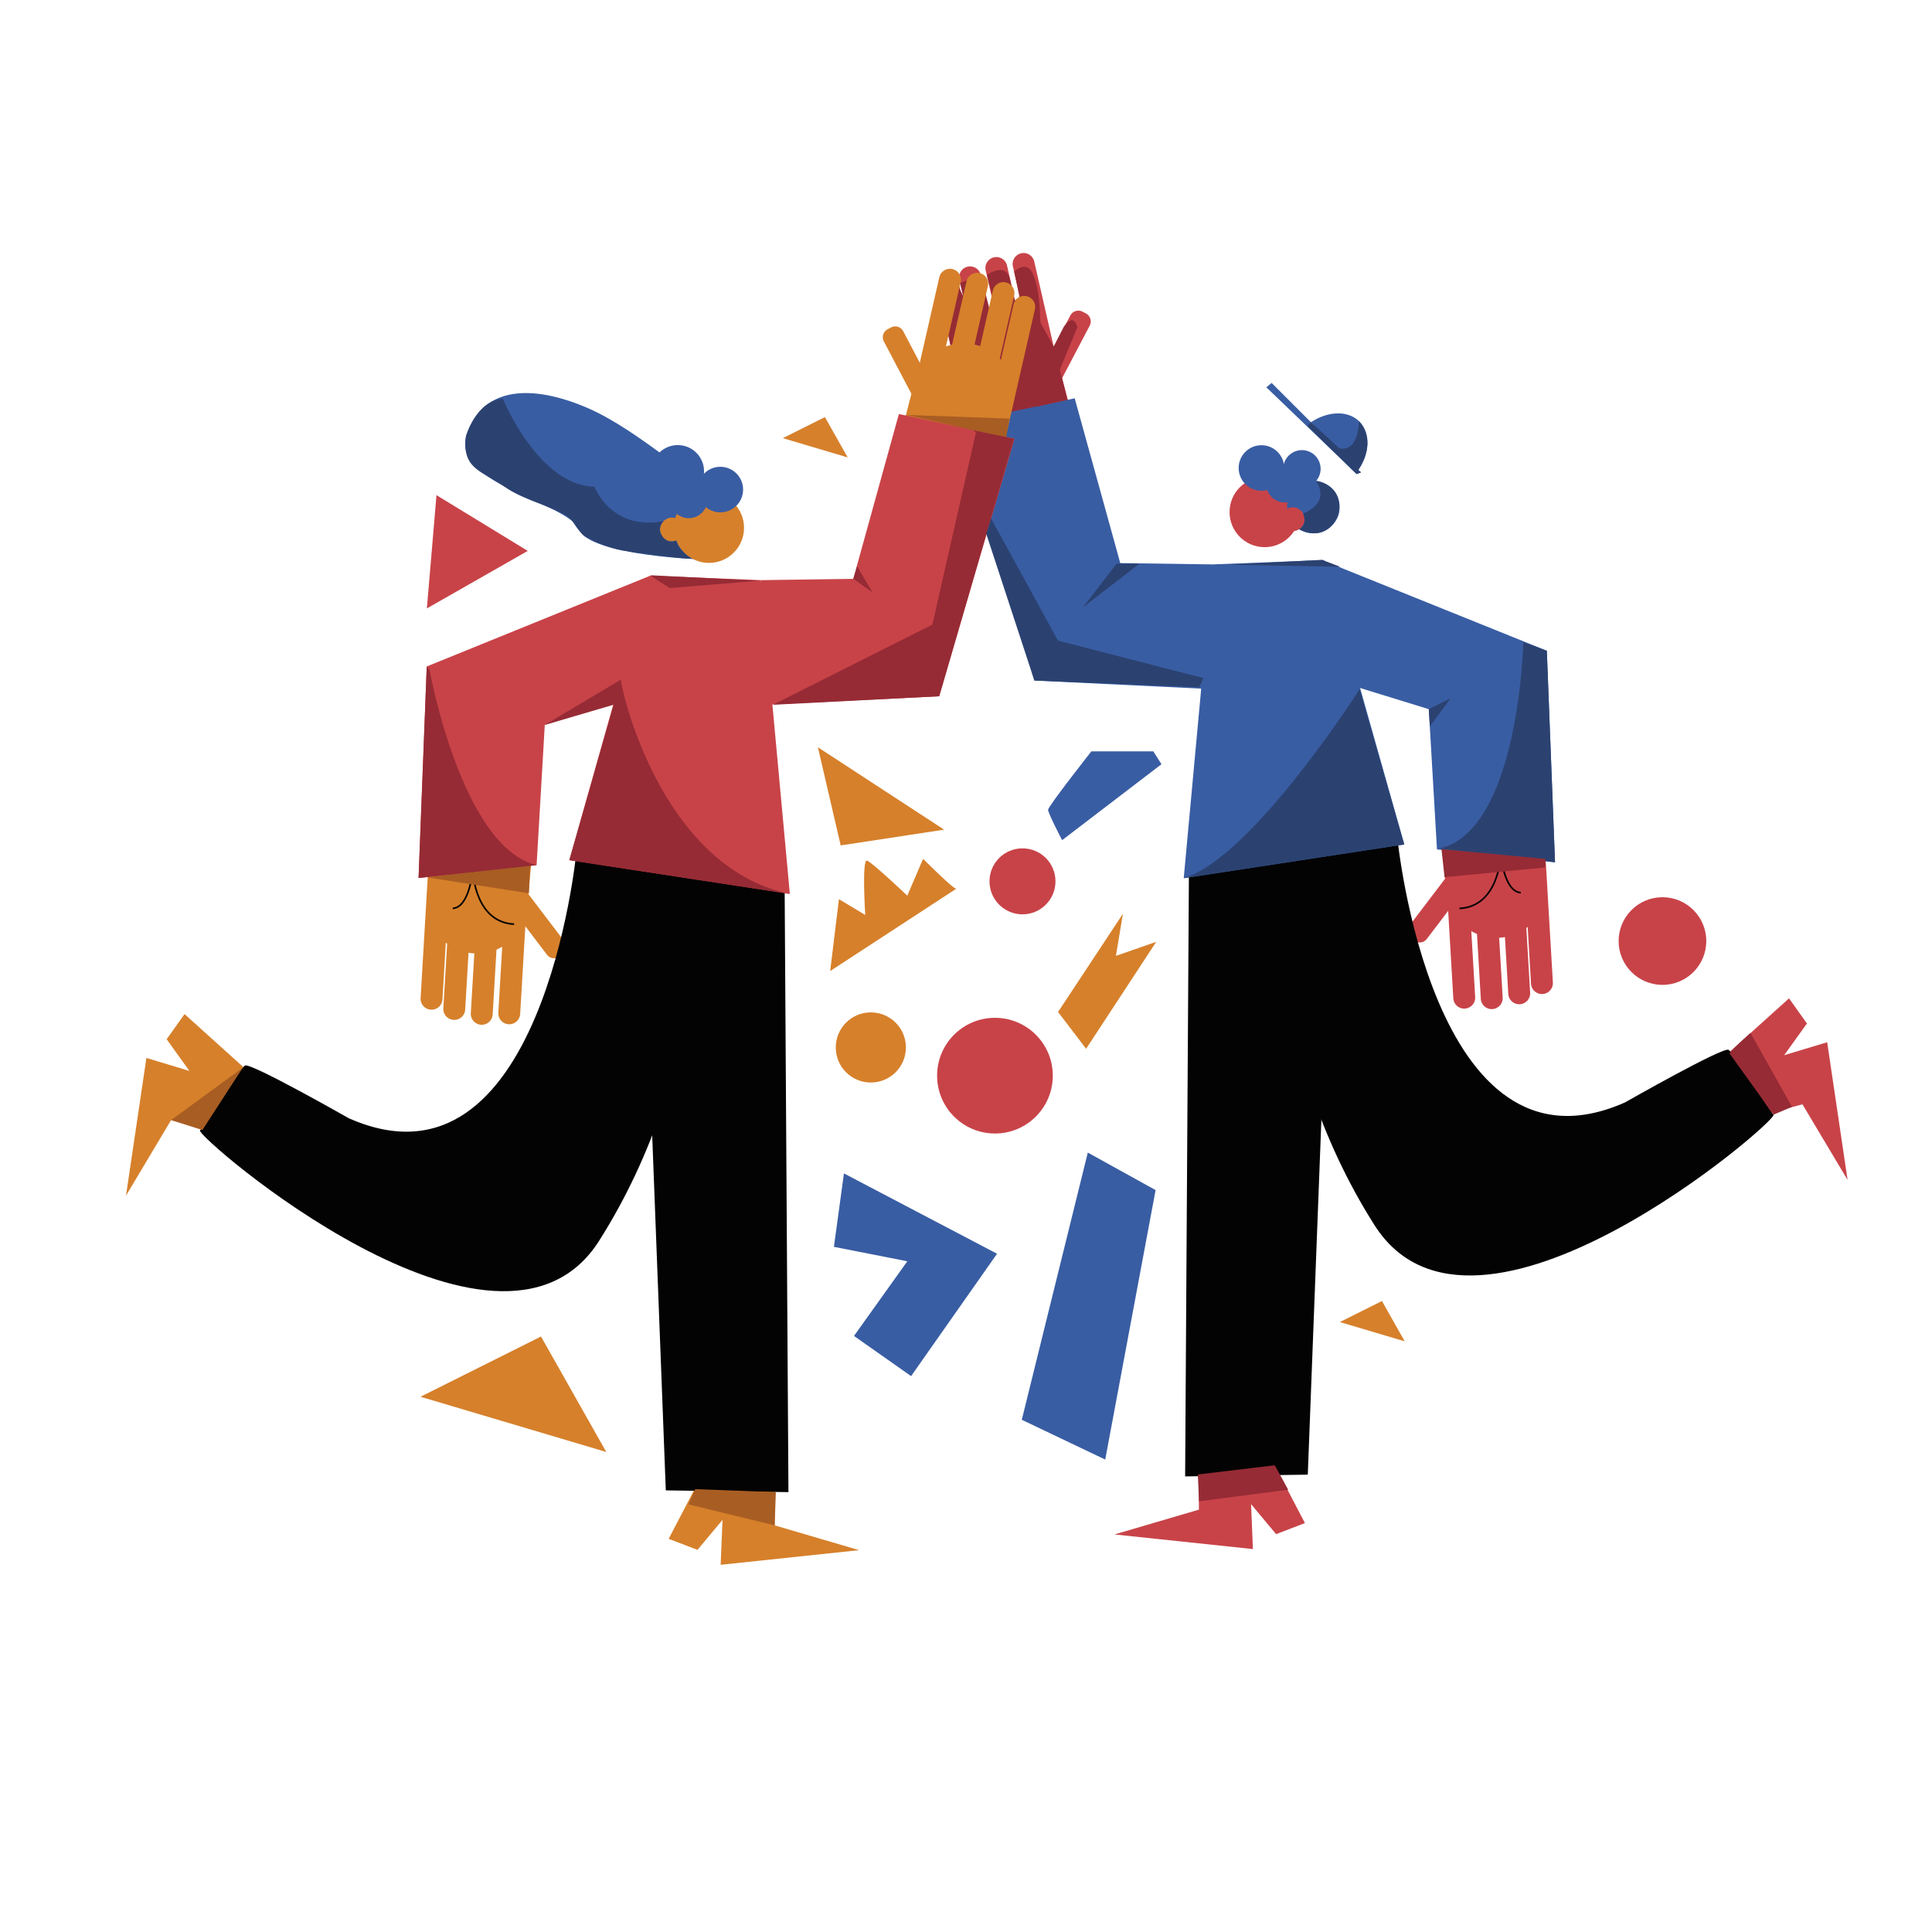 <svg id="Capa_1" data-name="Capa 1" xmlns="http://www.w3.org/2000/svg" viewBox="0 0 2255.31 2255.31"><title>Mesa de trabajo 1</title><path d="M1228.22,358.82h25.55a0,0,0,0,1,0,0v95.36a10.58,10.58,0,0,1-10.58,10.58h-4.39a10.58,10.58,0,0,1-10.58-10.58V358.82A0,0,0,0,1,1228.22,358.82Z" transform="translate(2147.71 1353.86) rotate(-152.26)" fill="#c84348"/><path d="M1122.55,382.08h117.67a0,0,0,0,1,0,0v77.25a58.83,58.83,0,0,1-58.83,58.83h0a58.83,58.83,0,0,1-58.83-58.83V382.08A0,0,0,0,1,1122.55,382.08Z" transform="translate(2438.14 587.3) rotate(165.37)" fill="#c84348"/><path d="M1135.15,309.22h25.55a0,0,0,0,1,0,0V461.45a12.78,12.78,0,0,1-12.78,12.78h0a12.78,12.78,0,0,1-12.78-12.78V309.22A0,0,0,0,1,1135.15,309.22Z" transform="translate(2354.27 517.95) rotate(167.13)" fill="#c84348"/><path d="M1197.62,293.59h25.55a0,0,0,0,1,0,0V445.83a12.78,12.78,0,0,1-12.78,12.78h0a12.78,12.78,0,0,1-12.78-12.78V293.59A0,0,0,0,1,1197.62,293.59Z" transform="translate(2474.16 473.18) rotate(167.13)" fill="#c84348"/><path d="M1110.95,325.33h25.55a0,0,0,0,1,0,0V477.57a12.78,12.78,0,0,1-12.78,12.78h0a12.78,12.78,0,0,1-12.78-12.78V325.33A0,0,0,0,1,1110.95,325.33Z" transform="translate(2310.06 555.16) rotate(167.13)" fill="#c84348"/><path d="M1165.85,298.3h25.55a0,0,0,0,1,0,0V450.54a12.78,12.78,0,0,1-12.78,12.78h0a12.78,12.78,0,0,1-12.78-12.78V298.3A0,0,0,0,1,1165.85,298.3Z" transform="translate(2412.46 489.56) rotate(167.13)" fill="#c84348"/><path d="M1125,347,1120.25,329c-3.48,4.12,14.26-4.11,23.28-9,1.33-.72,11.41,40.4,11.41,40.4l3.33-16.16-6.18-23.29s22.34-16.16,27.09,5.7l5.23,24.24,5.7-4.28-6.18-29.46s14.73-15.21,22.34,3.8,7.6,40.87,8.55,61.78,5.7,89.83,5.7,89.83L1180.6,481l-71.28-78.89s-11.69-63.6-12.36-62.26c-1,1.9,17.58-10.93,19-10S1125,347,1125,347Z" fill="#962b35"/><path d="M1687.22,958.63h117.67a0,0,0,0,1,0,0v77.25a58.83,58.83,0,0,1-58.83,58.83h0a58.83,58.83,0,0,1-58.83-58.83V958.63a0,0,0,0,1,0,0Z" transform="translate(-84.85 160.33) rotate(-5.13)" fill="#c84348"/><path d="M1783.16,995.39h25.55a0,0,0,0,1,0,0v152.24a12.78,12.78,0,0,1-12.78,12.78h0a12.78,12.78,0,0,1-12.78-12.78V995.39a0,0,0,0,1,0,0Z" transform="translate(-60.3 107.53) rotate(-3.37)" fill="#c84348"/><path d="M1756.63,1007.29h25.55a0,0,0,0,1,0,0v152.24a12.78,12.78,0,0,1-12.78,12.78h0a12.78,12.78,0,0,1-12.78-12.78V1007.29a0,0,0,0,1,0,0Z" transform="translate(-61.05 105.99) rotate(-3.37)" fill="#c84348"/><path d="M1724.55,1013h25.55a0,0,0,0,1,0,0v152.24a12.78,12.78,0,0,1-12.78,12.78h0a12.78,12.78,0,0,1-12.78-12.78V1013a0,0,0,0,1,0,0Z" transform="translate(-61.44 104.11) rotate(-3.37)" fill="#c84348"/><path d="M1692.44,1012.39H1718a0,0,0,0,1,0,0v152.24a12.78,12.78,0,0,1-12.78,12.78h0a12.78,12.78,0,0,1-12.78-12.78V1012.39a0,0,0,0,1,0,0Z" transform="translate(-61.46 102.22) rotate(-3.37)" fill="#c84348"/><path d="M1668.15,1001.68h25.55a0,0,0,0,1,0,0V1097a10.58,10.58,0,0,1-10.58,10.58h-4.39a10.58,10.58,0,0,1-10.58-10.58v-95.36a0,0,0,0,1,0,0Z" transform="translate(980.77 -802.12) rotate(37.23)" fill="#c84348"/><polygon points="1476.96 1689.25 1523.28 1777.96 1489.65 1790.87 1460.43 1755.87 1462.58 1808.29 1300.99 1791.22 1399.54 1762.26 1399.27 1701.76 1476.96 1689.25" fill="#c84348"/><polygon points="2014.08 1232.44 2088.41 1165.43 2109.31 1194.77 2082.71 1231.8 2132.94 1216.63 2156.76 1377.37 2104.11 1289.17 2045.59 1304.54 2014.08 1232.44" fill="#c84348"/><path d="M1631.13,977.41s39.93,409.77,265.79,309.5c0,0,114.95-65.48,121-61.39s46.38,69.58,52.43,75.72-348.87,313.09-465.84,128.92c-131-206.34-114.94-427.69-114.94-427.69Z" fill="#030303"/><polygon points="1554.87 984.74 1526.64 1721.42 1383.46 1723.47 1387.89 1016.98 1554.87 984.74" fill="#030303"/><circle cx="1476.25" cy="597.79" r="40.94" fill="#c84348"/><circle cx="1499.83" cy="564.73" r="21.83" fill="#395da3"/><circle cx="1472.54" cy="546.31" r="26.6" fill="#395da3"/><circle cx="1533.12" cy="591.92" r="30.7" fill="#395da3"/><circle cx="1509.06" cy="606.1" r="13.89" fill="#c84348"/><polygon points="1415.58 658.86 1545.53 653.75 1639.25 985.76 1381.82 1025.16 1415.58 658.86" fill="#395da3"/><polygon points="1545.53 654.77 1805.69 759.64 1815.24 1006.56 1677.45 991.56 1667.9 827.85 1557.81 793.92 1542.8 669.78 1545.53 654.77" fill="#395da3"/><polygon points="1415.58 658.86 1307.74 657.32 1254.54 464.96 1119.48 493.61 1207.47 794.42 1418.24 804.66 1415.58 658.86" fill="#395da3"/><path d="M1751.8,999.06s-2.18,59.2-48.09,61.39" fill="none" stroke="#030303" stroke-miterlimit="10" stroke-width="1.91"/><path d="M1752.82,1003.15s4.1,37.86,22.51,38.88" fill="none" stroke="#030303" stroke-miterlimit="10" stroke-width="1.91"/><path d="M557.8,977h0a58.83,58.83,0,0,1,58.83,58.83v77.25a0,0,0,0,1,0,0H499a0,0,0,0,1,0,0v-77.25A58.83,58.83,0,0,1,557.8,977Z" transform="translate(1019.86 2135.78) rotate(-174.87)" fill="#d6802b"/><path d="M507.91,1013.75h0a12.78,12.78,0,0,1,12.78,12.78v152.24a0,0,0,0,1,0,0H495.13a0,0,0,0,1,0,0V1026.52A12.78,12.78,0,0,1,507.91,1013.75Z" transform="translate(950.44 2220.49) rotate(-176.63)" fill="#d6802b"/><path d="M534.44,1025.65h0a12.78,12.78,0,0,1,12.78,12.78v152.24a0,0,0,0,1,0,0H521.67a0,0,0,0,1,0,0V1038.42A12.78,12.78,0,0,1,534.44,1025.65Z" transform="translate(1002.76 2245.83) rotate(-176.63)" fill="#d6802b"/><path d="M566.52,1031.35h0a12.78,12.78,0,0,1,12.78,12.78v152.24a0,0,0,0,1,0,0H553.74a0,0,0,0,1,0,0V1044.12a12.78,12.78,0,0,1,12.78-12.78Z" transform="translate(1066.52 2259.11) rotate(-176.63)" fill="#d6802b"/><path d="M598.63,1030.75h0a12.78,12.78,0,0,1,12.78,12.78v152.24a0,0,0,0,1,0,0H585.86a0,0,0,0,1,0,0V1043.53a12.78,12.78,0,0,1,12.78-12.78Z" transform="translate(1130.73 2259.8) rotate(-176.63)" fill="#d6802b"/><path d="M620.72,1020h4.39a10.58,10.58,0,0,1,10.58,10.58V1126a0,0,0,0,1,0,0H610.14a0,0,0,0,1,0,0v-95.36A10.58,10.58,0,0,1,620.72,1020Z" transform="translate(1768.12 1550.39) rotate(142.77)" fill="#d6802b"/><polygon points="826.89 1707.61 780.57 1796.33 814.19 1809.23 843.41 1774.23 841.27 1826.65 1002.86 1809.58 904.31 1780.62 904.57 1720.12 826.89 1707.61" fill="#d6802b"/><polygon points="289.77 1250.8 215.43 1183.79 194.54 1213.13 221.13 1250.16 170.91 1234.99 147.08 1395.72 199.73 1307.53 258.25 1322.9 289.77 1250.8" fill="#d6802b"/><path d="M672.71,995.77s-39.92,409.77-265.79,309.5c0,0-114.94-65.48-121-61.39s-46.38,69.58-52.43,75.72,348.87,313.09,465.83,128.92c131-206.34,114.95-427.69,114.95-427.69Z" fill="#030303"/><polygon points="748.98 1003.1 777.21 1739.78 920.39 1741.83 915.95 1035.34 748.98 1003.1" fill="#030303"/><path d="M1122.47,400.45h0a58.83,58.83,0,0,1,58.83,58.83v77.25a0,0,0,0,1,0,0H1063.63a0,0,0,0,1,0,0V459.28a58.83,58.83,0,0,1,58.83-58.83Z" transform="translate(154.71 -268.3) rotate(14.63)" fill="#d6802b"/><path d="M823.8,653.35s-135.06-4.09-148-35.47-150.06-52.52-131-110.5,78.44-58,140.51-31.38,131,94.13,146,90.72S823.8,653.35,823.8,653.35Z" fill="#395da3"/><circle cx="1016.57" cy="1222.74" r="40.94" fill="#d6802b"/><circle cx="827.6" cy="616.16" r="40.94" fill="#d6802b"/><circle cx="804.02" cy="583.09" r="21.83" fill="#395da3"/><circle cx="840.85" cy="571.5" r="26.6" fill="#395da3"/><circle cx="791.19" cy="550.26" r="30.7" fill="#395da3"/><circle cx="784.39" cy="618.13" r="13.89" fill="#d6802b"/><polygon points="1583.68 553.42 1478.29 452.13 1484.43 447.01 1588.8 551.37 1583.68 553.42" fill="#395da3"/><path d="M1585.2,549.11c13.77-19.57,15.16-43.11,2-56.69s-36.76-12.84-56.71.37Z" fill="#395da3"/><polygon points="1290.17 1703.81 1348.98 1389.26 1269.84 1345.46 1192.78 1657.37 1290.17 1703.81" fill="#395da3"/><polygon points="888.26 677.22 758.32 672.11 664.6 1004.12 922.03 1043.52 888.26 677.22" fill="#c84348"/><polygon points="758.35 672.33 498.16 778 488.61 1024.92 626.4 1009.92 635.95 846.21 746.04 812.28 761.05 688.14 758.35 672.33" fill="#c84348"/><path d="M1355.85,892.09l-116,88.68s-16.37-31.38-16.37-35.47S1274,877.08,1274,877.08h72.3Z" fill="#395da3"/><circle cx="1161.45" cy="1255.66" r="67.53" fill="#c84348"/><circle cx="1940.66" cy="1098.53" r="51.16" fill="#c84348"/><polygon points="509.53 578.01 616.05 643.09 498.3 710.24 509.53 578.01" fill="#c84348"/><polygon points="1102.11 968.49 954.77 872.31 981.37 986.9 1102.11 968.49" fill="#d6802b"/><polygon points="989.56 533.98 962.95 486.91 913.84 511.47 989.56 533.98" fill="#d6802b"/><path d="M1116.43,1037.38l-147.34,96.18,10.23-83.9,30.7,18.42s-4.09-65.49,2.05-63.44,47.06,40.93,47.06,40.93l18.42-43S1114.38,1039.43,1116.43,1037.38Z" fill="#d6802b"/><polygon points="1310.83 1066.71 1235.12 1181.31 1267.86 1224.28 1349.71 1099.45 1302.65 1115.83 1310.83 1066.71" fill="#d6802b"/><circle cx="1193.59" cy="1028.83" r="38.51" fill="#c84348"/><polygon points="985.18 1369.79 1163.9 1463.55 1063.56 1606.39 996.9 1559.51 1059.16 1472.34 973.46 1455.49 985.18 1369.79" fill="#395da3"/><polygon points="888.26 677.22 996.1 675.68 1049.31 483.32 1184.37 511.97 1096.38 812.78 885.6 823.02 888.26 677.22" fill="#c84348"/><path d="M1180.12,343.69h0a12.78,12.78,0,0,1,12.78,12.78V508.7a0,0,0,0,1,0,0h-25.55a0,0,0,0,1,0,0V356.47A12.78,12.78,0,0,1,1180.12,343.69Z" transform="translate(124.56 -252.12) rotate(12.87)" fill="#d6802b"/><path d="M1155.92,327.58h0a12.78,12.78,0,0,1,12.78,12.78V492.59a0,0,0,0,1,0,0h-25.55a0,0,0,0,1,0,0V340.35a12.78,12.78,0,0,1,12.78-12.78Z" transform="translate(120.36 -247.14) rotate(12.87)" fill="#d6802b"/><path d="M1125.22,316.66h0A12.78,12.78,0,0,1,1138,329.44V481.67a0,0,0,0,1,0,0h-25.55a0,0,0,0,1,0,0V329.44a12.78,12.78,0,0,1,12.78-12.78Z" transform="translate(117.16 -240.58) rotate(12.87)" fill="#d6802b"/><path d="M1093.45,312h0a12.78,12.78,0,0,1,12.78,12.78V477a0,0,0,0,1,0,0h-25.55a0,0,0,0,1,0,0V324.73A12.78,12.78,0,0,1,1093.45,312Z" transform="translate(115.31 -233.62) rotate(12.87)" fill="#d6802b"/><path d="M1060.66,377.18H1065a10.58,10.58,0,0,1,10.58,10.58v95.36a0,0,0,0,1,0,0h-25.55a0,0,0,0,1,0,0V387.76A10.58,10.58,0,0,1,1060.66,377.18Z" transform="translate(-78.07 544.13) rotate(-27.74)" fill="#d6802b"/><path d="M552.05,1017.42s2.17,59.2,48.09,61.39" fill="none" stroke="#030303" stroke-miterlimit="10" stroke-width="1.91"/><path d="M551,1021.51s-4.09,37.86-22.51,38.88" fill="none" stroke="#030303" stroke-miterlimit="10" stroke-width="1.91"/><circle cx="1519.79" cy="547.28" r="21.83" fill="#395da3"/><polygon points="1639.8 1565.8 1613.2 1518.73 1564.09 1543.29 1639.8 1565.8" fill="#d6802b"/><polygon points="707.73 1694.97 631.53 1560.16 490.86 1630.49 707.73 1694.97" fill="#d6802b"/><path d="M759.18,671.5l127.25,6.41L782,686.47S761.32,673.87,759.18,671.5Z" fill="#962b35"/><polygon points="996.1 675.68 1018.54 691.57 1000.49 661.16 996.1 675.68" fill="#962b35"/><path d="M774.5,608.41l-41.7,35.28s54.18,8.2,74.85,8.56c0,0-16.21-9.45-18.17-21.39,0,0-12.84,6.6-18.9-10.16C770.58,620.7,768.62,614.47,774.5,608.41Z" fill="#2b4271"/><polygon points="1058.46 484.37 1178.23 488.64 1174.43 510.98 1058.46 484.37" fill="#a85d23"/><polygon points="635.95 846.21 724.84 793.28 717.71 822.27 635.95 846.21" fill="#962b35"/><polygon points="499.1 1024.25 618.86 1009.51 617.44 1042.78 499.1 1024.25" fill="#a85d23"/><polygon points="1139.26 504.8 1088.41 729.12 902.11 822.74 1096.38 812.78 1183.69 512.17 1135.93 502.19 1139.26 504.8" fill="#962b35"/><polygon points="199.73 1307.53 283.34 1246.43 236.29 1319.14 199.73 1307.53" fill="#a85d23"/><polygon points="811.57 1738.31 905.67 1741.87 904.31 1780.62 803.73 1756.13 811.57 1738.31" fill="#a85d23"/><path d="M724.84,793.28c-1,5.82,44.59,218.78,197.19,250.24l-257.43-39.4Z" fill="#962b35"/><path d="M501.48,782s37,206.71,124.92,227.93l-137.79,15L498.16,778Z" fill="#962b35"/><path d="M587,465.48S628.72,567.06,694,568.13c0,0,18.89,51.68,80.55,40.28,0,0-11,8.55-8.91,28.51,0,0-23.16,21-82.33-10.34,0,0-5-2.49-14.62-17.46s-54.53-22.81-79.84-41-50.26-20-44.91-59.17C543.89,509,556.37,467.26,587,465.48Z" fill="#2b4271"/><path d="M1246.19,466.78l-9-35.17,20.43-49.42s-3.32-18.06-15.68-.95L1230,404.52l-17.11-30.89s-3.33,102.18-1.9,101.23S1246.19,466.78,1246.19,466.78Z" fill="#962b35"/><polygon points="1156.96 605.2 1235.02 747.77 1405.04 791.61 1399.69 802.31 1207.47 794.42 1151.26 623.02 1156.96 605.2" fill="#2b4271"/><polygon points="1303.45 657.95 1263.89 709.28 1330.19 657.95 1303.45 657.95" fill="#2b4271"/><polygon points="1432.01 659.26 1543.22 653.55 1564.6 661.63 1432.01 659.26" fill="#2b4271"/><path d="M1536.09,561.36s33.27,3.8,26.38,39c0,0-10.94,34.21-45.87,17.58,0,0,10.22-4.28,4.52-18.53C1521.12,599.38,1553.91,588.21,1536.09,561.36Z" fill="#2b4271"/><path d="M1586.23,491.5s.47,36.59-22.81,31.84l-33-30.55-4.1,4.41,57.33,56.22,5.12-2-3.6-2.26S1609.28,517.63,1586.23,491.5Z" fill="#2b4271"/><path d="M1587.18,804.45s-124.86,196.2-205.36,220.71l257.43-39.4Z" fill="#2b4271"/><path d="M1667.9,827.85c2-1.31,25.5-12.71,25.5-12.71l-24.24,32.79Z" fill="#2b4271"/><path d="M1778.23,749.55s-5,221-98.38,241l135.39,16.06-9.55-246.92Z" fill="#2b4271"/><polygon points="1686.27 1024.01 1803.89 1012.6 1803.89 1002.62 1682.7 991.22 1686.27 1024.01" fill="#962b35"/><path d="M2019.18,1230c0-2.85,24.24-24.24,24.24-24.24l48.47,86.26-21.54,9.19Z" fill="#962b35"/><polygon points="1398.27 1721.2 1399.69 1752.56 1503.77 1739.02 1488.09 1710.51 1398.27 1721.2" fill="#962b35"/></svg>
